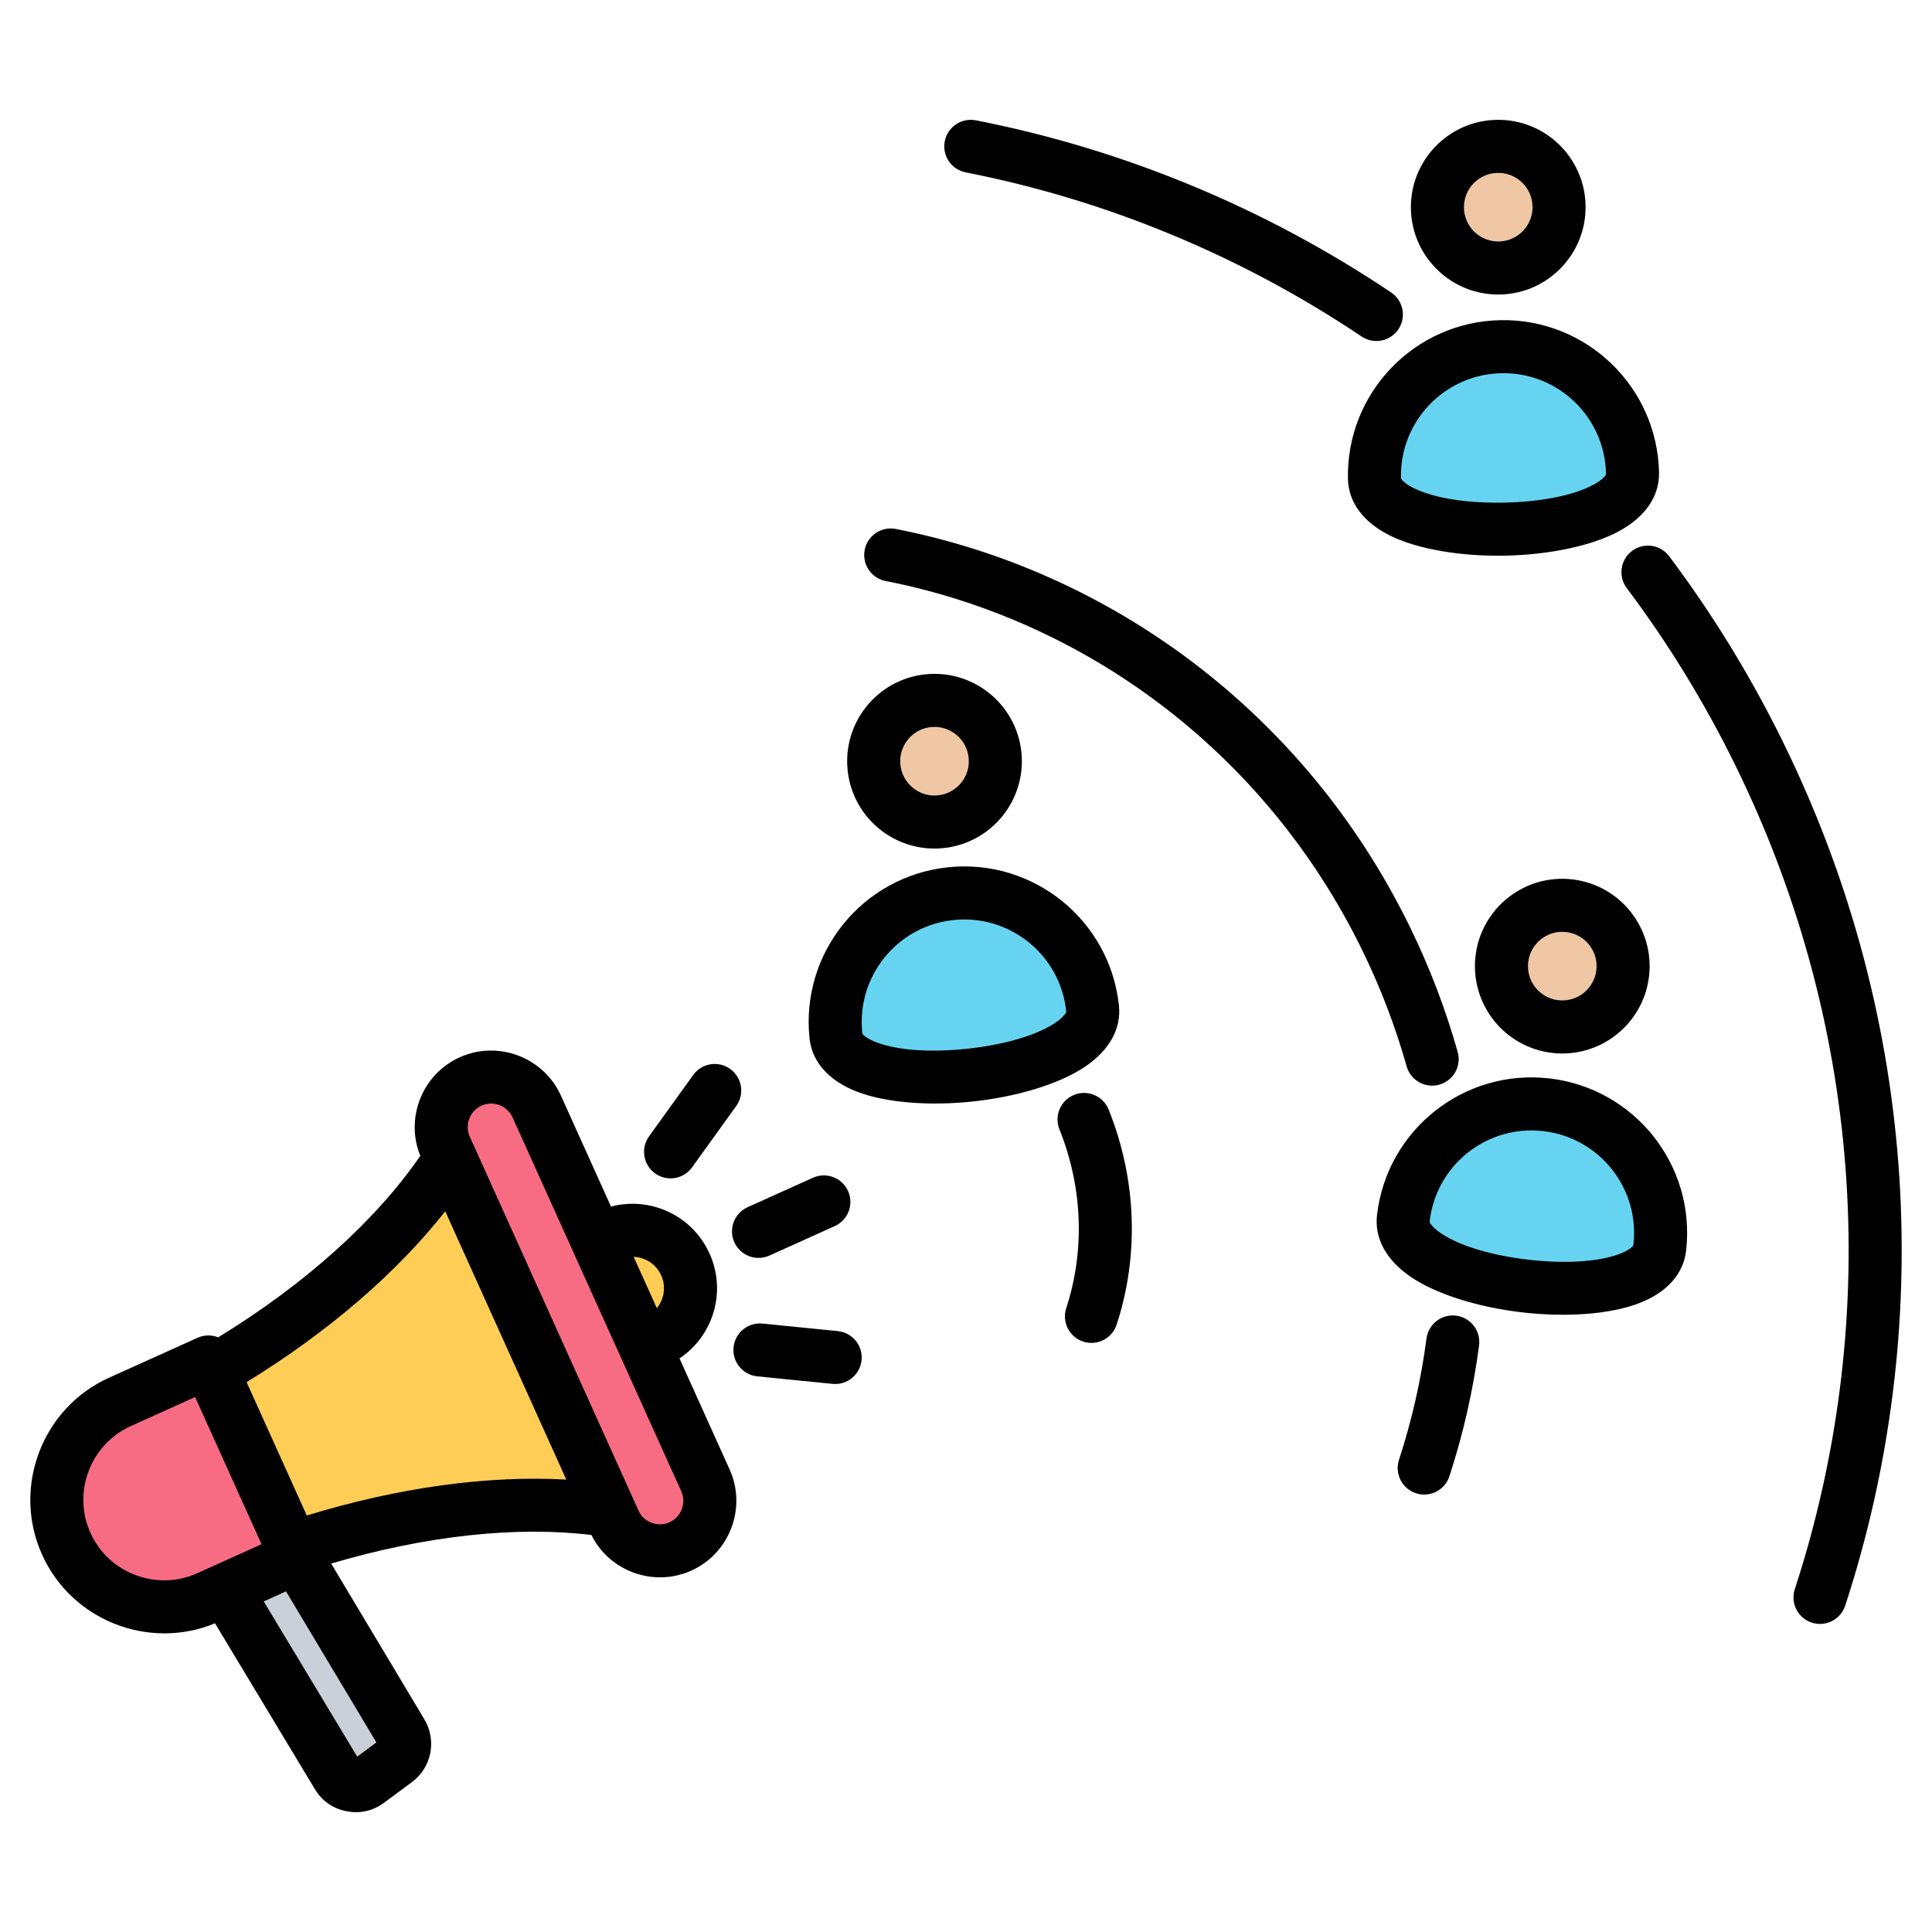 <svg clip-rule="evenodd" fill-rule="evenodd" stroke-linejoin="round" stroke-miterlimit="2" viewBox="0 0 510 510" xmlns="http://www.w3.org/2000/svg"><path d="m160.705 326.133c7.69-3.474 16.741-.053 20.214 7.649 3.474 7.69.054 16.741-7.649 20.214-7.69 3.474-16.74.042-20.214-7.648-3.474-7.691-.054-16.742 7.649-20.215z" fill="#fdcd56"/><path d="m77.175 408.633-21.027-46.59c30.624-17.761 53.92-39.962 65.94-61.575l44.882 99.47c-24.157-5.301-56.214-2.524-89.795 8.695z" fill="#fdcd56"/><path d="m124.231 285.484c6.616-2.986 14.471-.006 17.457 6.61l44.531 98.684c2.987 6.605.02 14.461-6.597 17.447-6.616 2.985-14.472.018-17.458-6.598l-44.532-98.684c-2.985-6.617-.018-14.473 6.599-17.459z" fill="#f76c82"/><path d="m57.543 416.252 18.752-8.47 29.689 49.613c1.501 2.511.907 5.706-1.436 7.438l-7.325 5.418c-1.3.967-2.788 1.306-4.391 1.003-1.591-.302-2.863-1.168-3.702-2.552z" fill="#cad0d7"/><path d="m55.016 359.534-23.356 10.537c-14.194 6.4-20.577 23.26-14.166 37.455 6.4 14.193 23.262 20.564 37.456 14.153l23.357-10.537z" fill="#f76c82"/><g fill="#efc7a4"><path d="m245.652 185.863c8.812-.938 16.728 5.456 17.666 14.268.937 8.813-5.457 16.729-14.269 17.666-8.813.938-16.729-5.456-17.666-14.269-.937-8.812 5.456-16.728 14.269-17.665z"/><path d="m394.104 39.206c8.86-.173 16.194 6.88 16.367 15.741.173 8.86-6.88 16.194-15.741 16.367s-16.195-6.88-16.368-15.741c-.172-8.861 6.881-16.195 15.742-16.367z"/><path d="m414.775 239.048c8.804 1.014 15.129 8.985 14.115 17.789s-8.985 15.129-17.789 14.115-15.129-8.985-14.115-17.789 8.985-15.129 17.789-14.115z"/></g><path d="m288.951 267.005c1.991 18.712-65.761 25.919-67.751 7.207-1.99-18.704 11.561-35.481 30.273-37.471 18.704-1.99 35.488 11.56 37.478 30.264z" fill="#66d4f1"/><path d="m430.942 124.91c.367 18.814-67.754 20.143-68.12 1.329-.367-18.807 14.582-34.35 33.396-34.717 18.806-.367 34.357 14.582 34.724 33.388z" fill="#66d4f1"/><path d="m438.135 329.367c-2.153 18.694-69.839 10.899-67.686-7.796 2.152-18.686 19.046-32.09 37.74-29.937 18.686 2.152 32.098 19.046 29.946 37.733z" fill="#66d4f1"/><path d="m56.758 428.516c-17.473 7.211-37.823-.769-45.646-18.116-7.996-17.705-.035-38.733 17.667-46.715l23.357-10.537c1.8-.812 3.762-.8 5.463-.124 23.221-14.221 41.713-31.012 53.35-47.907-4.057-9.974.507-21.554 10.4-26.018 10.125-4.569 22.148-.014 26.717 10.111l13.223 29.302c10.343-2.751 21.457 2.296 26.008 12.385 4.55 10.074.989 21.749-7.924 27.69l13.222 29.302c4.573 10.111.034 22.14-10.096 26.711-9.889 4.463-21.589.234-26.386-9.401-19.706-2.382-43.587.121-68.693 7.54l24.569 41.059c3.365 5.627 1.97 12.775-3.28 16.658 0 0-7.3 5.399-7.312 5.409-2.924 2.172-6.267 2.944-9.869 2.262l-.005-.001c-3.605-.685-6.479-2.663-8.38-5.798-.004-.006-.008-.013-.012-.019zm8.337-63.667 15.89 35.208c24.613-7.543 48.243-10.625 68.512-9.481l-31.96-70.827c-12.56 15.952-30.506 31.632-52.442 45.1zm10.404 55.233-5.88 2.653c7.052 11.709 21.138 35.099 24.674 40.971l5.067-3.749zm91.776-88.305 6.112 13.544c1.936-2.357 2.491-5.696 1.151-8.662l-.003-.005c-1.34-2.972-4.212-4.769-7.26-4.877zm-115.762 37.011-16.978 7.659c-10.683 4.817-15.489 17.508-10.663 28.192l.002.004c4.817 10.684 17.508 15.477 28.193 10.652l16.978-7.66zm75.595-76.928c-3.107 1.402-4.499 5.092-3.097 8.199l44.531 98.684c1.402 3.107 5.092 4.498 8.199 3.096 3.103-1.4 4.499-5.084 3.097-8.184l-44.533-98.687c-1.402-3.107-5.09-4.511-8.197-3.108zm75.998 39.574c-3.522 1.588-7.67.017-9.258-3.506-1.587-3.522-.016-7.67 3.506-9.258l17.251-7.774c3.523-1.587 7.671-.017 9.258 3.506 1.588 3.522.017 7.67-3.505 9.258zm-20.413-23.283c-2.256 3.136-6.634 3.85-9.77 1.594-3.136-2.257-3.85-6.635-1.594-9.771l11.658-16.201c2.256-3.136 6.634-3.85 9.77-1.594 3.136 2.257 3.85 6.634 1.594 9.77zm17.213 55.171c-3.844-.385-6.653-3.818-6.268-7.662.384-3.845 3.818-6.653 7.662-6.269l19.863 1.987c3.844.385 6.653 3.818 6.268 7.662-.384 3.844-3.818 6.653-7.662 6.269zm176.649-9.983c.502-3.831 4.02-6.534 7.85-6.032 3.831.502 6.533 4.02 6.032 7.85-1.544 11.779-4.171 23.346-7.831 34.544-1.2 3.672-5.156 5.679-8.828 4.479-3.673-1.2-5.679-5.156-4.479-8.828 3.391-10.378 5.826-21.098 7.256-32.013zm-142.776-199.968c-3.791-.743-6.266-4.425-5.523-8.216s4.424-6.266 8.215-5.523c56.436 11.06 107.768 48.141 135.536 104.696 5.357 10.911 9.604 22.074 12.785 33.354 1.049 3.718-1.118 7.589-4.837 8.637-3.718 1.049-7.588-1.119-8.637-4.837-2.955-10.478-6.901-20.848-11.878-30.984-25.751-52.446-73.325-86.871-125.661-97.127zm60.988 196.295c-1.2 3.673-5.156 5.68-8.828 4.479-3.672-1.2-5.679-5.156-4.479-8.828 4.865-14.884 4.468-31.576-1.796-47.206-1.437-3.586.308-7.664 3.894-9.101 3.586-1.438 7.664.307 9.101 3.893 7.532 18.794 7.958 38.866 2.108 56.763zm134.654-194.432c-2.319-3.09-1.693-7.481 1.397-9.801 3.089-2.319 7.481-1.693 9.8 1.397 11.327 15.09 21.422 31.466 30.057 49.053 36.475 74.289 39.93 156.01 16.412 227.966-1.201 3.673-5.156 5.68-8.829 4.479-3.672-1.2-5.679-5.156-4.479-8.828 22.433-68.636 19.121-146.585-15.671-217.447-8.241-16.786-17.876-32.416-28.687-46.819zm-174.502-109.731c-3.792-.743-6.267-4.424-5.524-8.216.743-3.791 4.425-6.266 8.216-5.523 38.866 7.617 76.233 23.036 109.619 45.44 3.208 2.153 4.065 6.506 1.912 9.714s-6.505 4.064-9.713 1.911c-31.831-21.36-67.456-36.064-104.51-43.326zm-10.672 132.511c12.654-1.346 24.021 7.834 25.367 20.489 1.346 12.654-7.835 24.021-20.489 25.367s-24.021-7.835-25.367-20.489c-1.346-12.655 7.835-24.021 20.489-25.367zm1.481 13.921c-4.971.529-8.577 4.994-8.048 9.965.528 4.971 4.993 8.577 9.964 8.048 4.971-.528 8.578-4.993 8.049-9.964s-4.994-8.578-9.965-8.049zm149.32-160.297c12.723-.248 23.254 9.88 23.502 22.603.248 12.724-9.88 23.255-22.603 23.503s-23.255-9.88-23.503-22.604c-.248-12.723 9.88-23.254 22.604-23.502zm.273 13.997c-4.998.098-8.977 4.235-8.879 9.233.097 4.997 4.234 8.976 9.232 8.879 4.998-.098 8.976-4.235 8.879-9.233s-4.234-8.976-9.232-8.879zm19.718 186.497c12.642 1.456 21.724 12.901 20.268 25.544-1.456 12.642-12.902 21.723-25.544 20.268-12.643-1.456-21.724-12.902-20.268-25.545 1.456-12.642 12.902-21.723 25.544-20.267zm-1.602 13.908c-4.966-.572-9.462 2.995-10.034 7.961s2.995 9.463 7.961 10.034c4.966.572 9.463-2.995 10.035-7.961s-2.996-9.462-7.962-10.034zm-118.065 19.392c.649 6.104-2.511 11.898-9.193 16.313-6.887 4.549-18.023 7.815-29.41 9.026-11.388 1.212-22.962.362-30.651-2.637-7.462-2.91-11.77-7.909-12.419-14.013-2.399-22.548 13.936-42.773 36.493-45.173 22.548-2.399 42.781 13.936 45.18 36.484zm-13.922 1.481c-1.581-14.86-14.916-25.624-29.777-24.044-14.867 1.582-25.633 14.91-24.053 29.771.044.406.401.647.745.923.763.612 1.736 1.097 2.84 1.528 6.035 2.354 15.145 2.71 24.083 1.759s17.769-3.215 23.174-6.786c.988-.653 1.838-1.332 2.455-2.092.278-.342.577-.652.533-1.059zm156.489-142.144c.119 6.137-3.529 11.636-10.568 15.457-7.254 3.938-18.63 6.23-30.08 6.453-11.449.223-22.906-1.623-30.308-5.275-7.183-3.544-11.043-8.896-11.162-15.034-.442-22.671 17.578-41.409 40.258-41.852 22.671-.442 41.417 17.58 41.86 40.251zm-13.998.273c-.291-14.942-12.647-26.818-27.589-26.526-14.948.291-26.825 12.64-26.534 27.581.008.409.343.68.662.984.707.676 1.635 1.244 2.697 1.768 5.81 2.866 14.854 4.008 23.841 3.833 8.987-.176 17.98-1.669 23.674-4.76 1.041-.565 1.946-1.168 2.626-1.871.307-.317.631-.6.623-1.009zm21.146 205.121c-.702 6.098-5.053 11.06-12.54 13.905-7.716 2.932-19.296 3.681-30.673 2.371-11.376-1.31-22.484-4.673-29.33-9.282-6.644-4.472-9.754-10.293-9.051-16.391 2.594-22.527 22.959-38.687 45.494-36.091 22.527 2.594 38.694 22.961 36.1 45.488zm-13.908-1.602c1.71-14.846-8.947-28.268-23.793-29.978-14.853-1.711-28.275 8.938-29.985 23.784-.047.407.249.719.524 1.064.611.765 1.454 1.451 2.437 2.113 5.374 3.617 14.184 5.958 23.114 6.987 8.93 1.028 18.042.751 24.097-1.55 1.108-.421 2.085-.898 2.854-1.504.346-.273.705-.51.752-.916z"/></svg>